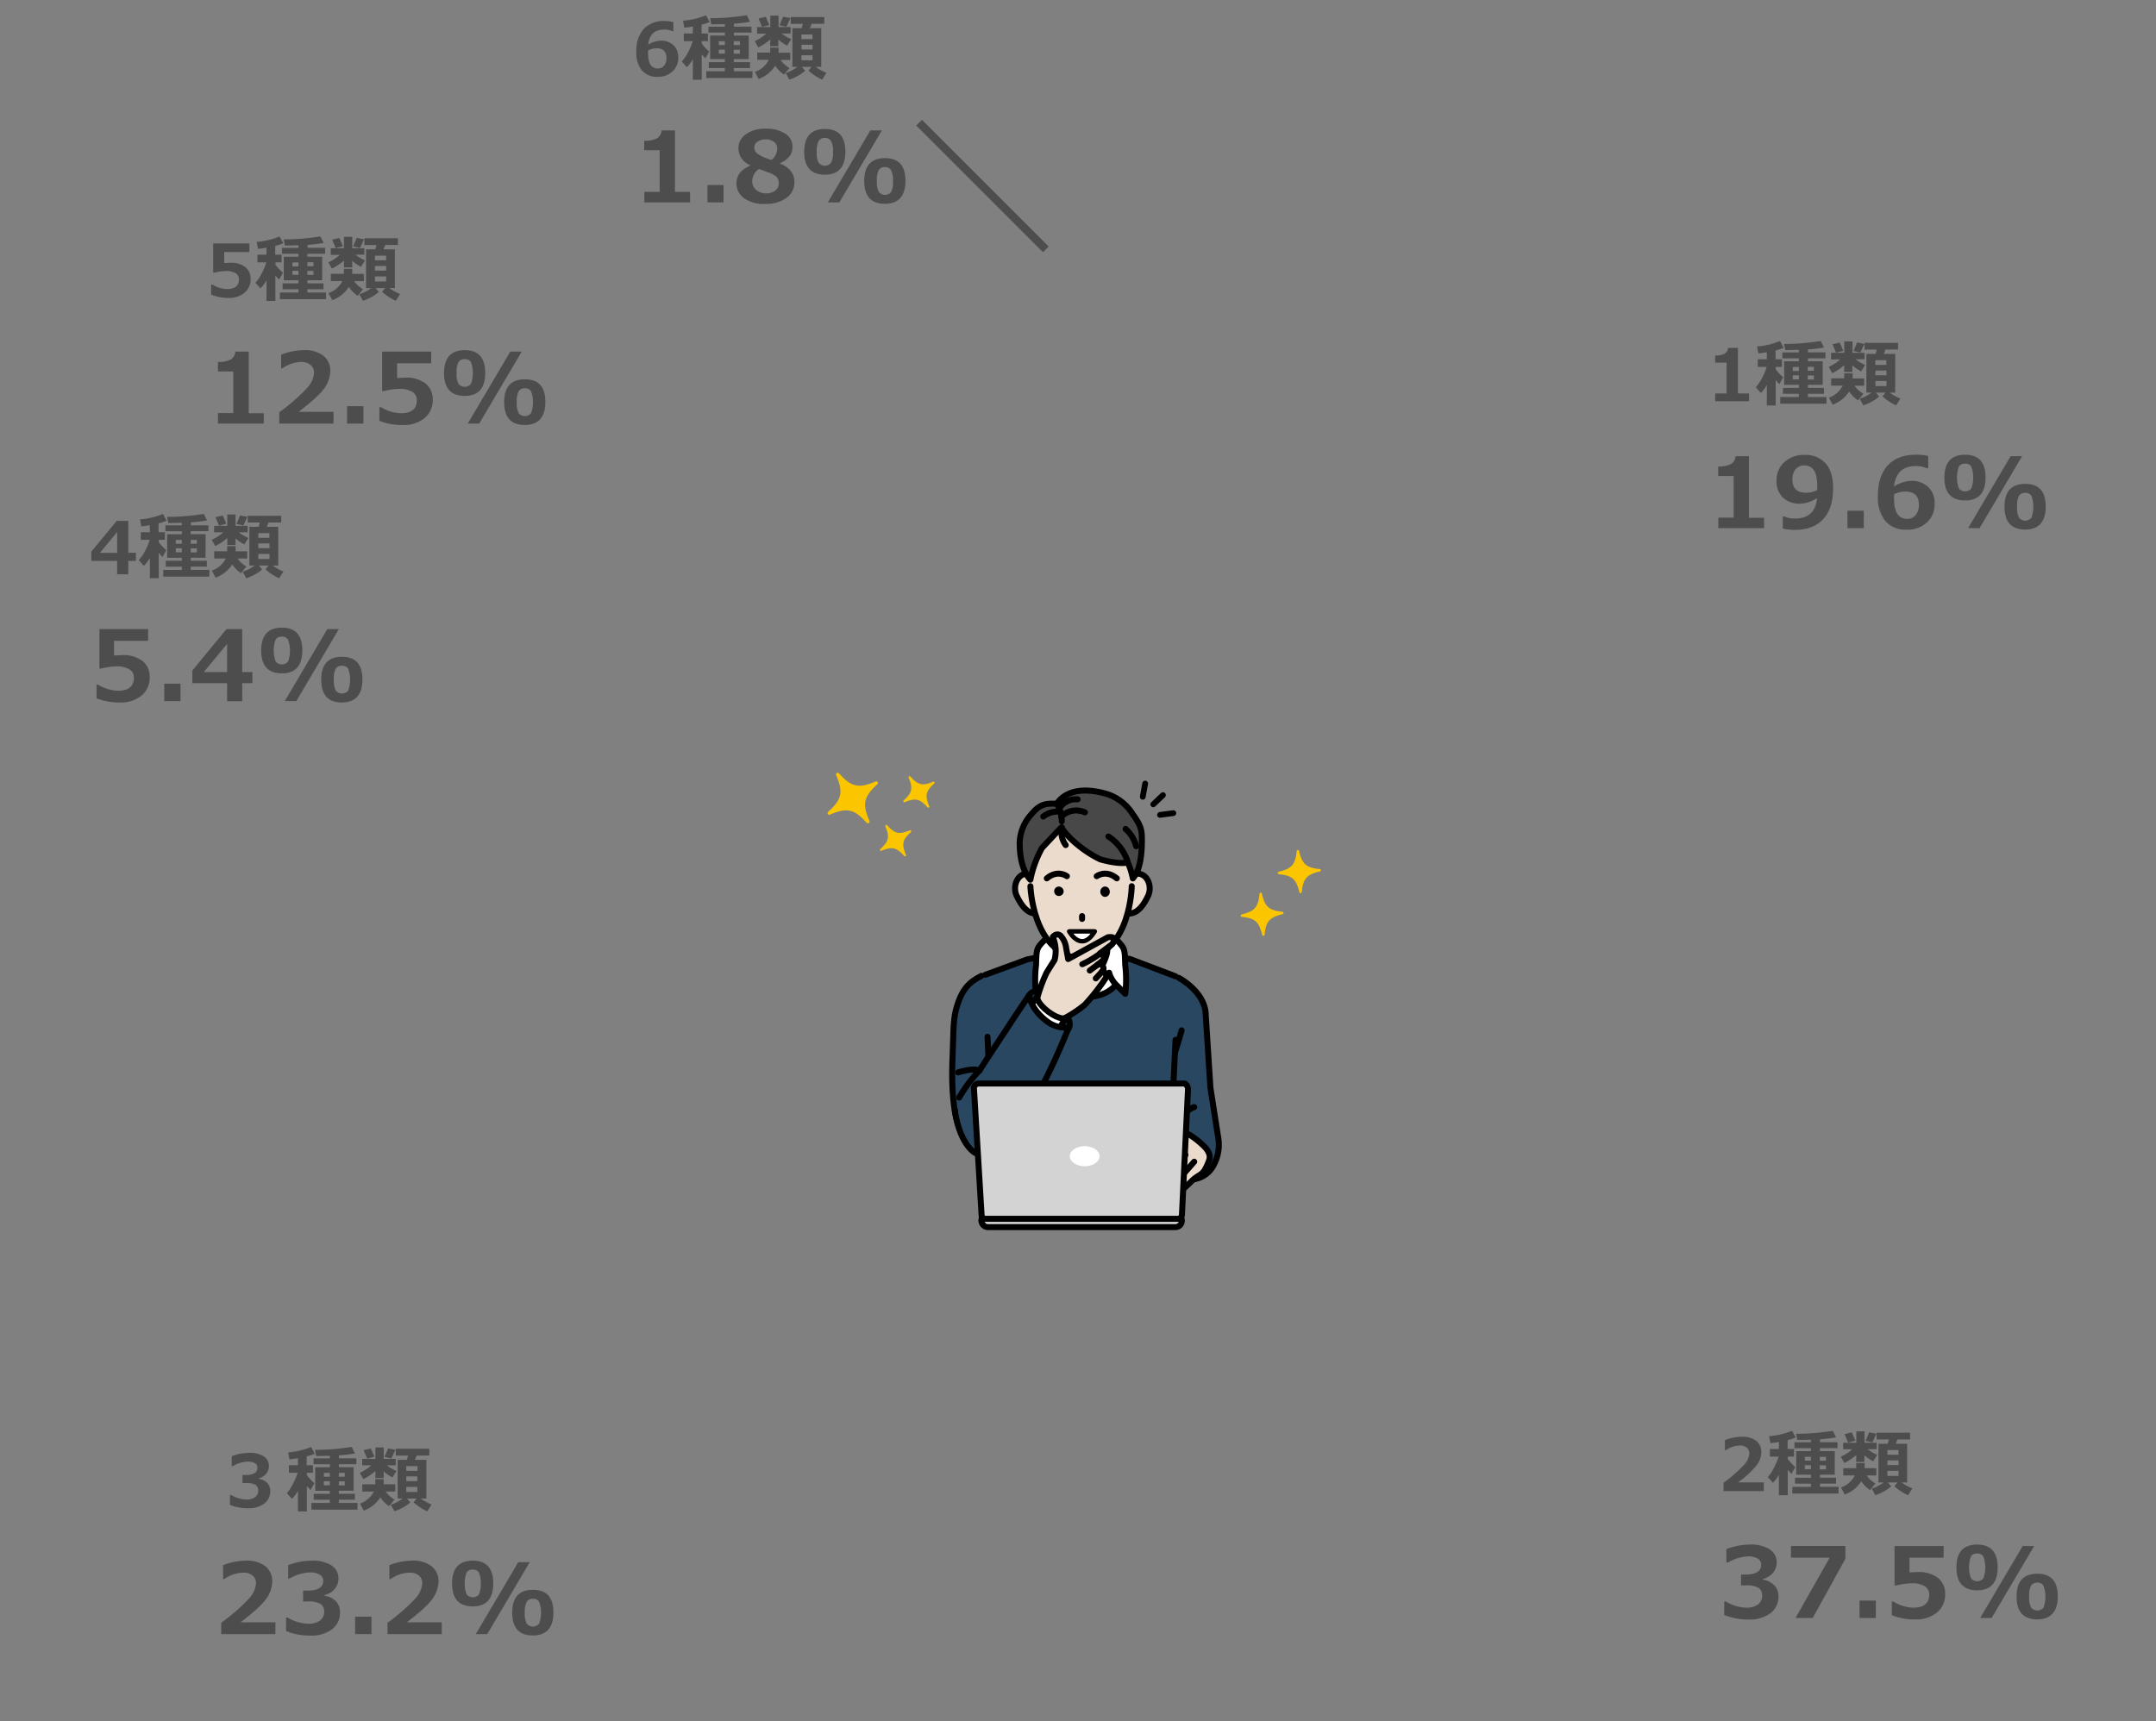 <svg xmlns="http://www.w3.org/2000/svg" viewBox="0 0 536 428"><rect x="0" y="0" width="536" height="428" fill="#808080" stroke="none"/><defs><style>.cls-1{fill:#fbc600;}.cls-2,.cls-9{fill:#294761;}.cls-12,.cls-3{fill:none;}.cls-10,.cls-12,.cls-3,.cls-4,.cls-5,.cls-7,.cls-8,.cls-9{stroke:#000;stroke-linecap:round;stroke-linejoin:round;}.cls-10,.cls-3,.cls-4,.cls-5,.cls-8,.cls-9{stroke-width:1.49px;}.cls-4,.cls-6{fill:#eadbcc;}.cls-11,.cls-5,.cls-7{fill:#fff;}.cls-7{stroke-width:1.11px;}.cls-8{fill:#484848;}.cls-10{fill:#d3d3d4;}.cls-12{stroke-width:1.43px;}.cls-13{fill:#4d4d4d;}.cls-14{stroke:#4d4d4d;stroke-miterlimit:10;stroke-width:2px;}</style></defs><g id="PC2"><path class="cls-1" d="M317.9,216.77c3.24-.78,4.14-1.81,4.46-5.12a.3.3,0,0,1,.6,0c.77,3.23,1.81,4.13,5.12,4.45a.3.3,0,0,1,0,.6c-3.24.78-4.13,1.81-4.45,5.12a.31.31,0,0,1-.61,0c-.77-3.23-1.8-4.13-5.11-4.45A.31.31,0,0,1,317.9,216.77Z"/><path class="cls-1" d="M308.66,227.39c3.24-.77,4.14-1.81,4.46-5.12a.3.3,0,0,1,.6,0c.77,3.24,1.8,4.13,5.12,4.45a.31.31,0,0,1,0,.61c-3.24.77-4.14,1.8-4.45,5.11a.31.31,0,0,1-.61,0c-.77-3.24-1.8-4.14-5.12-4.46A.31.31,0,0,1,308.66,227.39Z"/><path class="cls-1" d="M232.27,194.81c-2.11,1.9-2.37,3-1.26,5.64a.26.26,0,0,1-.44.28c-1.89-2.11-3-2.36-5.64-1.26a.26.26,0,0,1-.28-.43c2.11-1.89,2.37-3,1.26-5.64a.26.26,0,0,1,.44-.28c1.89,2.11,3,2.36,5.64,1.26A.26.26,0,0,1,232.27,194.81Z"/><path class="cls-1" d="M218.14,195c-3.41,3.06-3.82,4.9-2,9.12a.42.42,0,0,1-.7.45c-3.06-3.41-4.9-3.82-9.12-2a.42.42,0,0,1-.44-.7c3.41-3.06,3.82-4.9,2-9.11a.42.42,0,0,1,.7-.45c3.06,3.41,4.9,3.82,9.12,2A.42.42,0,0,1,218.14,195Z"/><path class="cls-1" d="M226.46,206.9c-2.11,1.9-2.36,3-1.25,5.64a.26.26,0,0,1-.44.28c-1.89-2.11-3-2.36-5.64-1.26a.26.26,0,0,1-.28-.43c2.11-1.89,2.37-3,1.26-5.64a.26.26,0,0,1,.43-.28c1.9,2.11,3,2.36,5.65,1.26A.26.26,0,0,1,226.46,206.9Z"/><path class="cls-2" d="M245,242.65c-3,.68-6,3.09-7.38,8.51-.73,2.8-.61,6.75-.8,10.93-.64,13.67,1.16,22.06,6.55,24.07,1,.39,3.76-.77,4.85-1.21Z"/><path class="cls-3" d="M244,242.65c-2.83,1.45-4.94,3.09-6.36,8.51-.73,2.8-.61,6.75-.8,10.93-.64,13.67,1.16,22.06,6.55,24.07,1,.39,3.76-.77,4.85-1.21"/><path class="cls-2" d="M291.53,242.5s8.21,4.14,8.23,10l1.16,18,1.93,12.34a10.53,10.53,0,0,1-1.06,6.76,6.55,6.55,0,0,1-7.16,3.59s-4.43.12-7.08-9.54Z"/><path class="cls-3" d="M293.05,243.15s6.69,3.49,6.71,9.33l1.16,18,1.93,12.34a10.53,10.53,0,0,1-1.06,6.76,6.55,6.55,0,0,1-7.16,3.59s-4.43.12-7.08-9.54"/><path class="cls-3" d="M293.76,256.21a105.6,105.6,0,0,1-3.87,11.51"/><path class="cls-3" d="M296.89,275.3s-2.41.34-5.8,6.34"/><path class="cls-2" d="M291.11,285.82l1.4-42.73L281,238.48l-2.53-.85h-20l-2.77.79-11.08,4.23,2.31,43.17-1.33,15.92,46.55.35c-.27-2.42-.6-5.92-.6-5.92Z"/><path class="cls-3" d="M273.2,287s-21,1-19.8,2.42c0,0,9.51,3.33,28.79.05"/><polyline class="cls-3" points="258.29 238.01 255.41 238.56 245.01 242.37"/><polyline class="cls-3" points="292.25 242.77 280.97 238.48 278.26 238.01"/><path class="cls-3" d="M292.11,301.57c-.27-2.43-1.19-15.37-1.19-15.37l1.33-27.64"/><polyline class="cls-3" points="245.51 257.8 246.76 286.2 245.61 301.74"/><path class="cls-4" d="M275.39,239.38c.22-1.77-.21-10.09-.21-10.09h-12.6s-.43,8.24-.35,9.51c-2.08,1.38-2.77,2.42-2.77,3.91,0,2.73,5.73,5.23,9.17,5.24,4.36,0,8.78-1.92,8.78-4.65A5.13,5.13,0,0,0,275.39,239.38Z"/><path class="cls-5" d="M262.14,239.49l5.26,8.25s-7.07.66-8.8-6.48l.45-2.84Z"/><path class="cls-5" d="M262.39,232.92s-1.65-.79-4,2.29c-.82,1.06-.73,2.42-.82,4.77a28.81,28.81,0,0,0,0,7.14l2-2a7.14,7.14,0,0,0,2-3.24l5.87,5.24s-4.87-8.45-4.93-10.8A30.07,30.07,0,0,1,262.39,232.92Z"/><path class="cls-5" d="M275.66,239.49l-5.6,8.4s7.4.51,9.14-6.63l-.45-2.84Z"/><path class="cls-5" d="M275.33,232.53s1.21-.4,3.59,2.68c.82,1.06.73,2.42.82,4.77a28.81,28.81,0,0,1,0,7.14l-2-2a7,7,0,0,1-2-3.24l-5.7,5.51s5.15-8.45,5.21-10.8A37.33,37.33,0,0,0,275.33,232.53Z"/><path class="cls-4" d="M296.31,293.64c-4.16,4.11-4.39,3.36-4.39,3.36-2.75-.95,1.17-3.32,1.08-3.67l-3.34,3.18c-1.46,1.43-3,.48-2.06-.9s3.18-3.62,3.18-3.62l.36-.43-4.05,4.64c-1.26.93-3.71-.62.27-4.77L285.22,294c-2.83,1.22-1-2.87-1-2.87s4.32-9.27,7.83-10c.85-.16,2.16.31,3.72,1.07a18.68,18.68,0,0,1,3.15,2.44c1.32,1.16,2.19,2.53,1.67,3.9C299,292.78,298.41,291.58,296.31,293.64Z"/><path class="cls-3" d="M287.36,291.43S290,288,292.1,285"/><line class="cls-3" x1="291.14" y1="291.56" x2="294.71" y2="287.17"/><line class="cls-3" x1="292.83" y1="293.5" x2="296.89" y2="288.87"/><path class="cls-4" d="M258.42,220.55c.7,2.11,2.17,5.76.23,6.41s-4-.16-5.91-4.24c-.93-2-.14-4.7,1.8-5.35S257.72,218.45,258.42,220.55Z"/><path class="cls-4" d="M279.76,220.55c-.7,2.11-2.18,5.76-.23,6.41s4-.16,5.91-4.24c.93-2,.14-4.7-1.81-5.35S280.46,218.45,279.76,220.55Z"/><path class="cls-6" d="M282.07,214.34c-.19,11.58-2.67,24-13.08,24-11.08,0-13.08-14-13.08-24s6.21-17,13.43-17S282.24,204.37,282.07,214.34Z"/><path class="cls-3" d="M256.17,220.36s.51,16.29,11.87,17.93"/><path class="cls-3" d="M281.36,220.36s-.23,16.32-11.59,18"/><ellipse cx="274.73" cy="221.73" rx="1.18" ry="1.29"/><path d="M264.43,221.73a1.18,1.18,0,1,1-1.18-1.29A1.24,1.24,0,0,1,264.43,221.73Z"/><path class="cls-3" d="M265.24,217.87s-2.28-1.73-5,.54"/><path class="cls-3" d="M272.65,217.87s2.28-1.73,5,.54"/><line class="cls-3" x1="269.01" y1="227.79" x2="269.01" y2="228.5"/><path class="cls-7" d="M272.18,231.6c-3.37,5.52-6.38,0-6.38,0Z"/><path class="cls-8" d="M281.55,202.36a11.72,11.72,0,0,0-6.63-5c-4.77-1.36-9.68-1.18-12.19,2.49-2.07,0-3.93-.34-6.29,2.6a10.93,10.93,0,0,0-2.94,7.08c0,4.64,1.16,7.59,2.66,9.22a27.13,27.13,0,0,1,2.9-7.92c1.54-1.61,4.74-5.08,4.85-5.09,1.12,2.12,5.29,5.9,9.64,7.95,0,0,4.74,1.4,6.81.73a18.89,18.89,0,0,1,1.27,4c1.5-1.64,2.25-4.82,2.25-9.46C283.88,206.67,283.86,205.55,281.55,202.36Z"/><path class="cls-3" d="M264,205.77a5.38,5.38,0,0,0,.94,4.36"/><path class="cls-3" d="M275.56,208a11.84,11.84,0,0,1,4.74,6.11"/><path class="cls-3" d="M279.83,206.13a8.53,8.53,0,0,1,2.63,4.29"/><path class="cls-3" d="M262.7,199.79a8.58,8.58,0,0,1,1.27,4.44"/><path class="cls-3" d="M263.61,201.86a5.74,5.74,0,0,0-4.25,1.18"/><path class="cls-3" d="M269.71,202a5.24,5.24,0,0,0-5.86,1.06"/><path class="cls-3" d="M267.9,198.76a4.87,4.87,0,0,0-4.41,2.06"/><path class="cls-9" d="M261.69,248.82c3.07,2.23,5.08,5.43,3.94,7s-4.36,0-7.43-2.26-3.43-4.58-2.29-6.17S258.62,246.6,261.69,248.82Z"/><path class="cls-6" d="M275.42,233.08l-9.83,5.39c-.32-1.73-.51-2.74-.51-2.74a5.44,5.44,0,0,0-1.4-3.08c-1.05-.82-1.93.36-1.93.36a8.79,8.79,0,0,1,.45,5.71s-1,1.44-2,3.19a48,48,0,0,0-2.86,8.49l2.56,3.2,3.11,2,1.49-2.05a42.57,42.57,0,0,0,5.24-3.69,50.45,50.45,0,0,0,5.3-6.77,1.32,1.32,0,0,0-.92-1.62l.27-.23a1.34,1.34,0,0,0-1-1.64l-.42.28,1.49-1.26a1.31,1.31,0,0,0-.88-1.6l3-2.26C278,232.47,275.42,233.08,275.42,233.08Z"/><path class="cls-3" d="M257.53,249.5a38.54,38.54,0,0,1,2.64-7.59c1.06-1.75,2-3.19,2-3.19a8.79,8.79,0,0,0-.45-5.71s.88-1.18,1.93-.36a5.44,5.44,0,0,1,1.4,3.08s.19,1,.51,2.74l9.83-5.39s2.61-.61,1.11,1.69l-3,2.26a1.31,1.31,0,0,1,.88,1.6l-1.49,1.26.42-.28a1.34,1.34,0,0,1,1,1.64l-.27.23a1.32,1.32,0,0,1,.92,1.62,50.45,50.45,0,0,1-5.3,6.77,30.34,30.34,0,0,1-5,3.32l-1,1.37"/><path class="cls-3" d="M273.65,237a24.64,24.64,0,0,1-4.58,2.76"/><line class="cls-3" x1="273.03" y1="239.76" x2="270.93" y2="241.33"/><line class="cls-3" x1="274.03" y1="241.55" x2="272.42" y2="243.29"/><path class="cls-5" d="M255.31,251.38l2.45-3.49s.12,1.64,2.9,3.71,4.24,1.62,4.24,1.62l-2.41,3.9-4.43-.81Z"/><path class="cls-2" d="M255.91,247.4s-2.38,3.45-5.34,8c-4.76,7.24-11.44,17.05-12.1,20.15,0,0-2.22,7.6,3.85,10.49,3.07,1.47,6.06-.53,8.31-3.08,5.5-6.23,10.5-16,15.09-27.31a8,8,0,0,1-5.46-1.66C255.92,250.61,255.91,247.4,255.91,247.4Z"/><path class="cls-3" d="M237.37,276.07s.82,7.17,4.51,10.22c2.62,2.16,6.5-.82,8.75-3.37,5.5-6.23,10.5-16.15,15.09-27.46a7.4,7.4,0,0,1-5.46-1.51c-4.34-3.34-4.35-6.55-4.35-6.55s-2.38,3.45-5.34,8c-2.22,3.38-4.86,7.32-7.11,10.87"/><path class="cls-3" d="M238.19,266.67s3.83-1.25,5.27-.44a35.13,35.13,0,0,0-5,6.69"/><rect class="cls-10" x="243.98" y="301.88" width="49.83" height="3.25" rx="1.57"/><path class="cls-10" d="M292.72,303.07H245.08a1,1,0,0,1-1.05-1l-1.91-31.55a1.22,1.22,0,0,1,1.23-1.09h51c.6,0,1,.85,1,1.44l-1.51,31.2A1.06,1.06,0,0,1,292.72,303.07Z"/><path class="cls-11" d="M273.36,287.5c0,1.38-1.66,2.5-3.7,2.5s-3.71-1.12-3.71-2.5,1.66-2.5,3.71-2.5S273.36,286.12,273.36,287.5Z"/><line class="cls-12" x1="289.12" y1="197.71" x2="286.71" y2="200.01"/><line class="cls-12" x1="291.7" y1="202.19" x2="288.39" y2="202.63"/><line class="cls-12" x1="284.7" y1="194.84" x2="284.1" y2="198.13"/></g><g id="レイヤー_4" data-name="レイヤー 4"><path class="cls-13" d="M434.83,99.77h-8.42V97.84h2.84V90.18h-2.84V88.4a4.68,4.68,0,0,0,2.38-.47,1.86,1.86,0,0,0,.82-1.43h2.45V97.84h2.77Z"/><path class="cls-13" d="M439.26,95.71a9.5,9.5,0,0,1-1.5,2l-1.26-1.42A10.46,10.46,0,0,0,438,94.11a16.4,16.4,0,0,0,1.22-2.88H437V89.34h2.25V87.59c-.89.16-1.59.25-2.11.29l-.33-1.73a18.64,18.64,0,0,0,5.71-1.35l.9,1.69a12.52,12.52,0,0,1-2,.64v2.21H443v1.89h-1.55v.58a12.51,12.51,0,0,0,1.87,2l-.94,1.71q-.45-.47-.93-1v6.31h-2.21Zm14.79,4.68H442.59V98.72h4.62v-.8h-3.95V96.45h3.95V95.7h-3.66V89.84h3.66V89.1h-4.09V87.63h4.09V87c-1.08,0-2.21.06-3.38.06l-.29-1.53a58.58,58.58,0,0,0,9.12-.74l.8,1.62a34.33,34.33,0,0,1-4,.48v.73h4.36V89.1h-4.36v.74h3.68V95.7h-3.68v.75h4v1.47h-4v.8h4.63Zm-6.84-9.14H445.7v1h1.51Zm0,2.08H445.7v1h1.51Zm3.73-1.13v-1h-1.52v1Zm0,2.16v-1h-1.52v1Z"/><path class="cls-13" d="M458.51,90.79a13.41,13.41,0,0,1-3,2l-.87-1.56a11.26,11.26,0,0,0,2.85-1.86h-2.27V87.73h3.28V84.89h2.06v2.84h3v1.61h-2.24a11.19,11.19,0,0,0,2.38,1.4l-1,1.61a11,11,0,0,1-2.19-1.5v1.64h-2.06Zm1.22,6.56a8.37,8.37,0,0,1-4.12,3.29l-.93-1.76a6.08,6.08,0,0,0,3.44-3h-2.87v-1.8h3.23V92.83h2.09v1.28h2.89v1.8h-2.4a6.67,6.67,0,0,0,2.21,2l-1.37,1.64A8.46,8.46,0,0,1,459.73,97.35Zm-1.47-10.12-1.81.47-.87-2.1,1.8-.42Zm5.24-1.73-1,2.16-1.71-.37.89-2.13Zm3.67,13.09a9.06,9.06,0,0,1-1.88,1.3,11.14,11.14,0,0,1-2.06.9l-.9-1.64a9.69,9.69,0,0,0,2.95-1.53H464V88h2.3c.06-.21.16-.56.29-1.07h-3.05V85.24h8.33v1.68h-3.14L468.34,88h2.83v9.63h-1.38a12.2,12.2,0,0,0,2.67,1.48l-1.06,1.69a10.36,10.36,0,0,1-1.81-1A10.65,10.65,0,0,1,468,98.55l.75-.93h-2.4Zm1.8-7.85V89.57h-2.75v1.17Zm-2.75,2.56H469V92.13h-2.75ZM469,94.74h-2.75V96H469Z"/><path class="cls-13" d="M438.58,131.33H427.19v-2.62H431V118.36h-3.84V116a6.4,6.4,0,0,0,3.23-.64,2.5,2.5,0,0,0,1.09-1.93h3.32v15.32h3.75Z"/><path class="cls-13" d="M443.22,131.42v-3h.37a6.55,6.55,0,0,0,2.73.52q4.89,0,5.43-5.1a8.21,8.21,0,0,1-4.23,1.41,6,6,0,0,1-4.24-1.5,5.52,5.52,0,0,1-1.61-4.24,6,6,0,0,1,1.93-4.6,7.08,7.08,0,0,1,5-1.79,6.64,6.64,0,0,1,5.28,2.11c1.24,1.41,1.85,3.47,1.85,6.18,0,3.32-.81,5.87-2.45,7.66s-4,2.69-7.11,2.69A12,12,0,0,1,443.22,131.42Zm8.56-9.55c0-.08,0-.25,0-.53s0-.47,0-.61c0-3.32-1.07-5-3.23-5a2.7,2.7,0,0,0-2.13.94,3.8,3.8,0,0,0-.81,2.58c0,2.18,1.14,3.27,3.44,3.27A6.4,6.4,0,0,0,451.78,121.87Z"/><path class="cls-13" d="M463.35,131.33h-4.06V127h4.06Z"/><path class="cls-13" d="M479.37,113.37v3.06H479a6.25,6.25,0,0,0-2.72-.54q-4.86,0-5.41,5.08a8.53,8.53,0,0,1,4.25-1.4,5.91,5.91,0,0,1,4.23,1.51,5.47,5.47,0,0,1,1.61,4.23,6,6,0,0,1-1.93,4.61,7,7,0,0,1-5,1.79,6.63,6.63,0,0,1-5.32-2.15,9.23,9.23,0,0,1-1.85-6.19c0-3.32.81-5.86,2.44-7.64s4-2.66,7.09-2.66A12.92,12.92,0,0,1,479.37,113.37Zm-8.49,9.54,0,.48c0,.26,0,.47,0,.63,0,3.34,1.09,5,3.26,5a2.63,2.63,0,0,0,2.1-.93,3.84,3.84,0,0,0,.81-2.6q0-3.27-3.41-3.27A6.23,6.23,0,0,0,470.88,122.91Z"/><path class="cls-13" d="M488.54,124.44q-5.15,0-5.15-5.68t5.15-5.69q5.08,0,5.09,5.66C493.63,122.53,491.93,124.44,488.54,124.44Zm0-9.14A1.73,1.73,0,0,0,487,116a8,8,0,0,0,0,5.46,2,2,0,0,0,3.08,0,7.92,7.92,0,0,0,0-5.43A1.69,1.69,0,0,0,488.51,115.3Zm14.17-1.87-10.57,17.9h-2.85l10.57-17.9Zm.78,18.25q-5.15,0-5.15-5.67c0-3.8,1.72-5.69,5.15-5.69s5.09,1.88,5.09,5.65S506.85,131.68,503.46,131.68Zm0-9.13a1.72,1.72,0,0,0-1.54.72,5.43,5.43,0,0,0-.48,2.74,5.36,5.36,0,0,0,.48,2.73,2,2,0,0,0,3.08,0,7.95,7.95,0,0,0,0-5.44A1.71,1.71,0,0,0,503.43,122.55Z"/><path class="cls-13" d="M438.49,370.77h-10v-2.08a33.48,33.48,0,0,0,5.09-4.45,4.59,4.59,0,0,0,1.31-2.77,1.84,1.84,0,0,0-.63-1.5,2.56,2.56,0,0,0-1.73-.53,6.39,6.39,0,0,0-3.48,1.18h-.22V358.1a11.57,11.57,0,0,1,4.16-.83,5.65,5.65,0,0,1,3.62,1,3.5,3.5,0,0,1,1.27,2.87,5.63,5.63,0,0,1-1,3,22.34,22.34,0,0,1-4.81,4.47h6.44Z"/><path class="cls-13" d="M442.26,366.71a9.5,9.5,0,0,1-1.5,2l-1.26-1.42a10.46,10.46,0,0,0,1.46-2.21,16.4,16.4,0,0,0,1.22-2.88H440v-1.89h2.25v-1.75c-.89.16-1.59.25-2.11.29l-.33-1.73a18.64,18.64,0,0,0,5.71-1.35l.9,1.69a12.52,12.52,0,0,1-2,.64v2.21H446v1.89h-1.55v.58a12.51,12.51,0,0,0,1.87,2l-.94,1.71q-.45-.46-.93-1v6.31h-2.21Zm14.79,4.68H445.59v-1.67h4.62v-.8h-3.95v-1.47h3.95v-.75h-3.66v-5.86h3.66v-.74h-4.09v-1.47h4.09V358c-1.08,0-2.21.06-3.38.06l-.29-1.53a58.58,58.58,0,0,0,9.12-.74l.8,1.62a34.33,34.33,0,0,1-4,.48v.73h4.36v1.47h-4.36v.74h3.68v5.86h-3.68v.75h4v1.47h-4v.8h4.63Zm-6.84-9.14H448.7v.95h1.51Zm0,2.08H448.7v1h1.51Zm3.73-1.13v-.95h-1.52v.95Zm0,2.16v-1h-1.52v1Z"/><path class="cls-13" d="M461.51,361.79a13.41,13.41,0,0,1-3,2l-.87-1.56a11.26,11.26,0,0,0,2.85-1.86h-2.27v-1.61h3.28v-2.84h2.06v2.84h3v1.61h-2.24a11.19,11.19,0,0,0,2.38,1.4l-1,1.61a11,11,0,0,1-2.19-1.5v1.64h-2.06Zm1.22,6.56a8.37,8.37,0,0,1-4.12,3.29l-.93-1.76a6.08,6.08,0,0,0,3.44-3h-2.87v-1.8h3.23v-1.28h2.09v1.28h2.89v1.8h-2.4a6.67,6.67,0,0,0,2.21,2l-1.37,1.64A8.46,8.46,0,0,1,462.73,368.35Zm-1.47-10.12-1.81.47-.87-2.1,1.8-.42Zm5.24-1.73-1,2.16-1.71-.37.89-2.13Zm3.67,13.09a9.06,9.06,0,0,1-1.88,1.3,11.14,11.14,0,0,1-2.06.9l-.9-1.64a9.69,9.69,0,0,0,2.95-1.53H467V359h2.3c.06-.21.16-.56.29-1.07h-3.05v-1.68h8.33v1.68h-3.14l-.43,1.07h2.83v9.63h-1.38a12.2,12.2,0,0,0,2.67,1.48l-1.06,1.69a10.36,10.36,0,0,1-1.81-1,10.65,10.65,0,0,1-1.59-1.24l.75-.93h-2.4Zm1.8-7.85v-1.17h-2.75v1.17Zm-2.75,2.56H472v-1.17h-2.75Zm2.75,1.44h-2.75V367H472Z"/><path class="cls-13" d="M428.66,401.58v-3.37H429a10.39,10.39,0,0,0,5.09,1.55,4.89,4.89,0,0,0,2.94-.78,2.64,2.64,0,0,0,1.05-2.27,2.22,2.22,0,0,0-.82-1.84,6.1,6.1,0,0,0-3.42-.64h-1v-2.7h1q4,0,4-2.43a1.71,1.71,0,0,0-.86-1.55,4.57,4.57,0,0,0-2.43-.53,10.92,10.92,0,0,0-5,1.52h-.36V385.2a16.61,16.61,0,0,1,5.81-1.13,8.58,8.58,0,0,1,5,1.21,3.78,3.78,0,0,1,1.7,3.22,4,4,0,0,1-.94,2.62,4.54,4.54,0,0,1-2.51,1.5v.17a5,5,0,0,1,2.84,1.4,3.79,3.79,0,0,1,1.05,2.77,5.06,5.06,0,0,1-2,4.18,8.54,8.54,0,0,1-5.4,1.57A15.87,15.87,0,0,1,428.66,401.58Z"/><path class="cls-13" d="M458.78,387.61l-8.12,14.72h-4.28l8.5-15h-9.63v-2.91h13.53Z"/><path class="cls-13" d="M466.35,402.33h-4.06V398h4.06Z"/><path class="cls-13" d="M470.32,401.64v-3.4h.4a9.78,9.78,0,0,0,4.9,1.52q4,0,4-3.22a2.38,2.38,0,0,0-1.1-2.1,6,6,0,0,0-3.27-.74,17,17,0,0,0-3.76.54H471v-9.81H483.2v2.91h-8.48V391q1.36-.09,2-.09a7.81,7.81,0,0,1,5.1,1.46,4.94,4.94,0,0,1,1.76,4,5.72,5.72,0,0,1-2,4.57,8.09,8.09,0,0,1-5.47,1.74A15.14,15.14,0,0,1,470.32,401.64Z"/><path class="cls-13" d="M491.54,395.44q-5.15,0-5.15-5.68t5.15-5.69q5.08,0,5.09,5.66C496.63,393.53,494.93,395.44,491.54,395.44Zm0-9.14A1.73,1.73,0,0,0,490,387a8,8,0,0,0,0,5.46,2,2,0,0,0,3.08,0,7.92,7.92,0,0,0,0-5.43A1.69,1.69,0,0,0,491.51,386.3Zm14.17-1.87-10.57,17.9h-2.85l10.57-17.9Zm.78,18.25q-5.15,0-5.15-5.67c0-3.8,1.72-5.69,5.15-5.69s5.09,1.88,5.09,5.65S509.85,402.68,506.46,402.68Zm0-9.13a1.72,1.72,0,0,0-1.54.72,5.43,5.43,0,0,0-.48,2.74,5.36,5.36,0,0,0,.48,2.73,2,2,0,0,0,3.08,0,7.95,7.95,0,0,0,0-5.44A1.71,1.71,0,0,0,506.43,393.55Z"/><path class="cls-13" d="M57.18,374.22v-2.5h.28a7.65,7.65,0,0,0,3.77,1.16,3.61,3.61,0,0,0,2.17-.58,1.93,1.93,0,0,0,.79-1.68,1.64,1.64,0,0,0-.61-1.36,4.49,4.49,0,0,0-2.53-.48h-.77v-2H61c2,0,3-.61,3-1.81a1.26,1.26,0,0,0-.63-1.14,3.5,3.5,0,0,0-1.81-.39,8.11,8.11,0,0,0-3.69,1.12h-.26V362.1a12.17,12.17,0,0,1,4.3-.83,6.28,6.28,0,0,1,3.69.89,2.78,2.78,0,0,1,1.25,2.38,2.94,2.94,0,0,1-.69,1.94,3.29,3.29,0,0,1-1.85,1.11v.13a3.8,3.8,0,0,1,2.1,1,2.83,2.83,0,0,1,.77,2.05,3.74,3.74,0,0,1-1.48,3.1,6.3,6.3,0,0,1-4,1.16A11.68,11.68,0,0,1,57.18,374.22Z"/><path class="cls-13" d="M74.07,370.71a9.18,9.18,0,0,1-1.49,2l-1.27-1.42a10.09,10.09,0,0,0,1.46-2.21A16.48,16.48,0,0,0,74,366.23H71.82v-1.89h2.25v-1.75a20.9,20.9,0,0,1-2.11.29l-.32-1.73a18.49,18.49,0,0,0,5.7-1.35l.91,1.69a12.89,12.89,0,0,1-2,.64v2.21h1.55v1.89H76.29v.58a12.51,12.51,0,0,0,1.87,2l-.94,1.71q-.45-.46-.93-1v6.31H74.07Zm14.8,4.68H77.41v-1.67H82v-.8h-4v-1.47h4v-.75H78.37v-5.86H82v-.74H77.94v-1.47H82V362c-1.09,0-2.21.06-3.39.06l-.29-1.53a58.72,58.72,0,0,0,9.13-.74l.8,1.62a34.61,34.61,0,0,1-4,.48v.73h4.35v1.47H84.24v.74h3.68v5.86H84.24v.75h4v1.47h-4v.8h4.63ZM82,366.25H80.52v.95H82Zm0,2.08H80.52v1H82Zm3.72-1.13v-.95H84.24v.95Zm0,2.16v-1H84.24v1Z"/><path class="cls-13" d="M93.33,365.79a13.41,13.41,0,0,1-3,2l-.88-1.56a11.31,11.31,0,0,0,2.86-1.86H90.05v-1.61h3.28v-2.84h2.06v2.84h3v1.61H96.19a11,11,0,0,0,2.38,1.4l-1,1.61a11,11,0,0,1-2.19-1.5v1.64H93.33Zm1.22,6.56a8.37,8.37,0,0,1-4.12,3.29l-.93-1.76a6.08,6.08,0,0,0,3.44-3H90.07v-1.8H93.3v-1.28h2.09v1.28h2.89v1.8h-2.4a6.57,6.57,0,0,0,2.21,2l-1.38,1.64A8.58,8.58,0,0,1,94.55,372.35Zm-1.47-10.12-1.81.47-.87-2.1,1.8-.42Zm5.23-1.73-1,2.16-1.71-.37.88-2.13ZM102,373.59a9.06,9.06,0,0,1-1.88,1.3,11.14,11.14,0,0,1-2.06.9l-.9-1.64a9.69,9.69,0,0,0,2.95-1.53H98.86V363h2.3c.06-.21.16-.56.29-1.07H98.39v-1.68h8.34v1.68h-3.14l-.43,1.07H106v9.63h-1.38a12.2,12.2,0,0,0,2.67,1.48l-1.06,1.69a10.36,10.36,0,0,1-1.81-1,11.38,11.38,0,0,1-1.6-1.24l.76-.93h-2.4Zm1.8-7.85v-1.17H101v1.17ZM101,368.3h2.75v-1.17H101Zm2.75,1.44H101V371h2.75Z"/><path class="cls-13" d="M68.46,406.33H55v-2.82a46.26,46.26,0,0,0,6.88-6,6.19,6.19,0,0,0,1.76-3.75,2.51,2.51,0,0,0-.85-2,3.52,3.52,0,0,0-2.33-.71,8.6,8.6,0,0,0-4.7,1.6h-.3V389.2a15.76,15.76,0,0,1,5.62-1.13,7.59,7.59,0,0,1,4.89,1.39,4.69,4.69,0,0,1,1.71,3.87,7.5,7.5,0,0,1-1.39,4.07q-1.4,2.14-6.49,6h8.69Z"/><path class="cls-13" d="M71.12,405.58v-3.37h.38a10.4,10.4,0,0,0,5.1,1.55,4.86,4.86,0,0,0,2.93-.78,2.65,2.65,0,0,0,1.06-2.27,2.22,2.22,0,0,0-.83-1.84,6.08,6.08,0,0,0-3.41-.64h-1v-2.7h1q4,0,4-2.43a1.71,1.71,0,0,0-.86-1.55A4.57,4.57,0,0,0,77,391a10.92,10.92,0,0,0-5,1.52h-.36V389.2a16.61,16.61,0,0,1,5.81-1.13,8.64,8.64,0,0,1,5,1.21,3.79,3.79,0,0,1,1.69,3.22,4,4,0,0,1-.94,2.62,4.54,4.54,0,0,1-2.51,1.5v.17a5,5,0,0,1,2.84,1.4,3.79,3.79,0,0,1,1,2.77,5.06,5.06,0,0,1-2,4.18,8.54,8.54,0,0,1-5.4,1.57A15.91,15.91,0,0,1,71.12,405.58Z"/><path class="cls-13" d="M92.35,406.33H88.29V402h4.06Z"/><path class="cls-13" d="M109.83,406.33H96.34v-2.82a46.26,46.26,0,0,0,6.88-6,6.25,6.25,0,0,0,1.76-3.75,2.51,2.51,0,0,0-.85-2,3.52,3.52,0,0,0-2.33-.71,8.58,8.58,0,0,0-4.7,1.6h-.3V389.2a15.71,15.71,0,0,1,5.62-1.13,7.54,7.54,0,0,1,4.88,1.39,4.67,4.67,0,0,1,1.72,3.87,7.44,7.44,0,0,1-1.4,4.07q-1.38,2.14-6.49,6h8.7Z"/><path class="cls-13" d="M117.54,399.44q-5.15,0-5.15-5.68t5.15-5.69q5.08,0,5.09,5.66C122.63,397.53,120.93,399.44,117.54,399.44Zm0-9.14A1.73,1.73,0,0,0,116,391a8,8,0,0,0,0,5.46,2,2,0,0,0,3.08,0,7.92,7.92,0,0,0,0-5.43A1.69,1.69,0,0,0,117.51,390.3Zm14.17-1.87-10.57,17.9h-2.85l10.57-17.9Zm.78,18.25q-5.15,0-5.15-5.67c0-3.8,1.72-5.69,5.15-5.69s5.09,1.88,5.09,5.65S135.85,406.68,132.46,406.68Zm0-9.13a1.72,1.72,0,0,0-1.54.72,5.43,5.43,0,0,0-.48,2.74,5.36,5.36,0,0,0,.48,2.73,2,2,0,0,0,3.08,0,7.95,7.95,0,0,0,0-5.44A1.71,1.71,0,0,0,132.43,397.55Z"/><path class="cls-13" d="M33.78,139.48H31.89v3.32H29.12v-3.32h-6.4v-2.33L29,129.53h2.9v7.91h1.89Zm-4.66-2v-5.19l-4.29,5.19Z"/><path class="cls-13" d="M37.26,138.71a9.5,9.5,0,0,1-1.5,2l-1.26-1.42A10.46,10.46,0,0,0,36,137.11a16.4,16.4,0,0,0,1.22-2.88H35v-1.89h2.25v-1.75c-.89.16-1.59.25-2.11.29l-.33-1.73a18.64,18.64,0,0,0,5.71-1.35l.9,1.69a12.52,12.52,0,0,1-2,.64v2.21H41v1.89H39.47v.58a12.51,12.51,0,0,0,1.87,2l-.94,1.71q-.45-.47-.93-1.05v6.31H37.26Zm14.79,4.68H40.59v-1.67h4.62v-.8h-4v-1.47h4v-.75H41.55v-5.86h3.66v-.74H41.12v-1.47h4.09V130c-1.08,0-2.21.06-3.38.06l-.29-1.53a58.58,58.58,0,0,0,9.12-.74l.8,1.62a34.33,34.33,0,0,1-4,.48v.73h4.36v1.47H47.42v.74H51.1v5.86H47.42v.75h4v1.47h-4v.8h4.63Zm-6.84-9.14H43.7v.95h1.51Zm0,2.08H43.7v1h1.51Zm3.73-1.13v-.95H47.42v.95Zm0,2.16v-1H47.42v1Z"/><path class="cls-13" d="M56.51,133.79a13.41,13.41,0,0,1-3,2l-.87-1.56a11.26,11.26,0,0,0,2.85-1.86H53.23v-1.61h3.28v-2.84h2.06v2.84h3v1.61H59.37a11.19,11.19,0,0,0,2.38,1.4l-1,1.61a11,11,0,0,1-2.19-1.5v1.64H56.51Zm1.22,6.56a8.37,8.37,0,0,1-4.12,3.29l-.93-1.76a6.08,6.08,0,0,0,3.44-3H53.25v-1.8h3.23v-1.28h2.09v1.28h2.89v1.8h-2.4a6.67,6.67,0,0,0,2.21,2l-1.37,1.64A8.46,8.46,0,0,1,57.73,140.35Zm-1.47-10.12-1.81.47-.87-2.1,1.8-.42Zm5.24-1.73-1,2.16-1.71-.37.89-2.13Zm3.67,13.09a9.06,9.06,0,0,1-1.88,1.3,11.14,11.14,0,0,1-2.06.9l-.9-1.64a9.69,9.69,0,0,0,3-1.53H62V131h2.3c.06-.21.16-.56.29-1.07h-3v-1.68h8.33v1.68H66.77L66.34,131h2.83v9.63H67.79a12.2,12.2,0,0,0,2.67,1.48l-1.06,1.69a10.36,10.36,0,0,1-1.81-1A10.65,10.65,0,0,1,66,141.55l.75-.93h-2.4Zm1.8-7.85v-1.17H64.22v1.17Zm-2.75,2.56H67v-1.17H64.22ZM67,137.74H64.22V139H67Z"/><path class="cls-13" d="M24,173.64v-3.4h.39a9.81,9.81,0,0,0,4.9,1.52q4,0,4-3.22a2.36,2.36,0,0,0-1.1-2.1,6,6,0,0,0-3.27-.74,17.11,17.11,0,0,0-3.76.54h-.44v-9.81H36.83v2.91H28.35V163q1.37-.09,2-.09a7.81,7.81,0,0,1,5.1,1.46,4.91,4.91,0,0,1,1.76,4,5.72,5.72,0,0,1-2,4.57,8.09,8.09,0,0,1-5.47,1.74A15.05,15.05,0,0,1,24,173.64Z"/><path class="cls-13" d="M44.88,174.33H40.83V170h4.05Z"/><path class="cls-13" d="M62.76,169.87H60.22v4.49H56.46v-4.49H47.82v-3.14l8.48-10.3h3.92v10.69h2.54Zm-6.3-2.75v-7l-5.79,7Z"/><path class="cls-13" d="M70.07,167.44c-3.42,0-5.14-1.89-5.14-5.68s1.72-5.69,5.14-5.69,5.1,1.89,5.1,5.66S73.47,167.44,70.07,167.44Zm0-9.14a1.73,1.73,0,0,0-1.54.73,8,8,0,0,0,0,5.46,2,2,0,0,0,3.08,0,7.92,7.92,0,0,0,0-5.43A1.69,1.69,0,0,0,70.05,158.3Zm14.17-1.87-10.57,17.9H70.8l10.57-17.9ZM85,174.68q-5.14,0-5.14-5.67c0-3.8,1.71-5.69,5.14-5.69s5.1,1.88,5.1,5.65S88.39,174.68,85,174.68Zm0-9.13a1.71,1.71,0,0,0-1.54.72A5.43,5.43,0,0,0,83,169a5.36,5.36,0,0,0,.48,2.73,2,2,0,0,0,3.08,0,7.95,7.95,0,0,0,0-5.44A1.71,1.71,0,0,0,85,165.55Z"/><path class="cls-13" d="M52.49,73.26V70.75h.29a7.29,7.29,0,0,0,3.63,1.13c2,0,3-.8,3-2.39a1.76,1.76,0,0,0-.82-1.55,4.42,4.42,0,0,0-2.42-.55,13.15,13.15,0,0,0-2.79.4H53V60.53h9v2.15H55.74V65.4c.68,0,1.17-.06,1.49-.06A5.85,5.85,0,0,1,61,66.41a3.65,3.65,0,0,1,1.3,3,4.27,4.27,0,0,1-1.49,3.38,6,6,0,0,1-4.06,1.29A11.12,11.12,0,0,1,52.49,73.26Z"/><path class="cls-13" d="M66.26,69.71a9.5,9.5,0,0,1-1.5,2L63.5,70.32A10.46,10.46,0,0,0,65,68.11a16.4,16.4,0,0,0,1.22-2.88H64V63.34h2.25V61.59c-.89.16-1.59.25-2.11.29l-.33-1.73a18.64,18.64,0,0,0,5.71-1.35l.9,1.69a12.52,12.52,0,0,1-2,.64v2.21H70v1.89H68.47v.58a12.51,12.51,0,0,0,1.87,2l-.94,1.71q-.45-.47-.93-1v6.31H66.26Zm14.79,4.68H69.59V72.72h4.62v-.8H70.26V70.45h3.95V69.7H70.55V63.84h3.66V63.1H70.12V61.63h4.09V61c-1.08,0-2.21.06-3.38.06l-.29-1.53a58.58,58.58,0,0,0,9.12-.74l.8,1.62a34.33,34.33,0,0,1-4,.48v.73h4.36V63.1H76.42v.74H80.1V69.7H76.42v.75h4v1.47h-4v.8h4.63Zm-6.84-9.14H72.7v1h1.51Zm0,2.08H72.7v1h1.51Zm3.73-1.13v-1H76.42v1Zm0,2.16v-1H76.42v1Z"/><path class="cls-13" d="M85.51,64.79a13.41,13.41,0,0,1-3,2l-.87-1.56a11.26,11.26,0,0,0,2.85-1.86H82.23V61.73h3.28V58.89h2.06v2.84h3v1.61H88.37a11.19,11.19,0,0,0,2.38,1.4l-1,1.61a11,11,0,0,1-2.19-1.5v1.64H85.51Zm1.22,6.56a8.37,8.37,0,0,1-4.12,3.29l-.93-1.76a6.08,6.08,0,0,0,3.44-3H82.25v-1.8h3.23V66.83h2.09v1.28h2.89v1.8h-2.4a6.67,6.67,0,0,0,2.21,2L88.9,73.56A8.46,8.46,0,0,1,86.73,71.35ZM85.26,61.23l-1.81.47-.87-2.1,1.8-.42ZM90.5,59.5l-1,2.16-1.71-.37.89-2.13Zm3.67,13.09a9.06,9.06,0,0,1-1.88,1.3,11.14,11.14,0,0,1-2.06.9l-.9-1.64a9.69,9.69,0,0,0,3-1.53H91V62h2.3c.06-.21.16-.56.29-1.07h-3V59.24h8.33v1.68H95.77L95.34,62h2.83v9.63H96.79a12.2,12.2,0,0,0,2.67,1.48L98.4,74.79a10.36,10.36,0,0,1-1.81-1A10.65,10.65,0,0,1,95,72.55l.75-.93h-2.4ZM96,64.74V63.57H93.22v1.17ZM93.22,67.3H96V66.13H93.22ZM96,68.74H93.22V70H96Z"/><path class="cls-13" d="M65.58,105.33H54.19v-2.62H58V92.36H54.19V90a6.4,6.4,0,0,0,3.23-.64,2.5,2.5,0,0,0,1.09-1.93h3.32v15.32h3.75Z"/><path class="cls-13" d="M82.92,105.33H69.43v-2.82a45.73,45.73,0,0,0,6.88-6,6.21,6.21,0,0,0,1.77-3.75,2.54,2.54,0,0,0-.85-2A3.57,3.57,0,0,0,74.89,90a8.6,8.6,0,0,0-4.7,1.6h-.3V88.2a15.8,15.8,0,0,1,5.62-1.13,7.59,7.59,0,0,1,4.89,1.39,4.69,4.69,0,0,1,1.71,3.87,7.5,7.5,0,0,1-1.39,4.07q-1.39,2.14-6.49,6h8.69Z"/><path class="cls-13" d="M90.35,105.33H86.29V101h4.06Z"/><path class="cls-13" d="M94.32,104.64v-3.4h.4a9.78,9.78,0,0,0,4.9,1.52q4,0,4-3.22a2.38,2.38,0,0,0-1.1-2.1,6,6,0,0,0-3.27-.74,17,17,0,0,0-3.76.54H95V87.43H107.2v2.91H98.72V94q1.36-.09,2-.09a7.81,7.81,0,0,1,5.1,1.46,4.94,4.94,0,0,1,1.76,4,5.72,5.72,0,0,1-2,4.57,8.09,8.09,0,0,1-5.47,1.74A15.14,15.14,0,0,1,94.32,104.64Z"/><path class="cls-13" d="M115.54,98.44q-5.15,0-5.15-5.68t5.15-5.69q5.08,0,5.09,5.66C120.63,96.53,118.93,98.44,115.54,98.44Zm0-9.14A1.73,1.73,0,0,0,114,90a5.36,5.36,0,0,0-.48,2.73,5.31,5.31,0,0,0,.48,2.73,2,2,0,0,0,3.08,0,7.92,7.92,0,0,0,0-5.43A1.69,1.69,0,0,0,115.51,89.3Zm14.17-1.87-10.57,17.9h-2.85l10.57-17.9Zm.78,18.25q-5.15,0-5.15-5.67c0-3.8,1.72-5.69,5.15-5.69s5.09,1.88,5.09,5.65S133.85,105.68,130.46,105.68Zm0-9.13a1.72,1.72,0,0,0-1.54.72,5.43,5.43,0,0,0-.48,2.74,5.36,5.36,0,0,0,.48,2.73,2,2,0,0,0,3.08,0,7.95,7.95,0,0,0,0-5.44A1.71,1.71,0,0,0,130.43,96.55Z"/><path class="cls-13" d="M167.4,5.49V7.75h-.25a4.59,4.59,0,0,0-2-.4q-3.6,0-4,3.76a6.31,6.31,0,0,1,3.15-1,4.41,4.41,0,0,1,3.13,1.12,4.09,4.09,0,0,1,1.19,3.13,4.45,4.45,0,0,1-1.43,3.41,5.14,5.14,0,0,1-3.67,1.33,4.92,4.92,0,0,1-3.94-1.59,6.84,6.84,0,0,1-1.37-4.58A8.07,8.07,0,0,1,160,7.23a6.75,6.75,0,0,1,5.24-2A9.38,9.38,0,0,1,167.4,5.49Zm-6.28,7v.36c0,.2,0,.35,0,.47,0,2.47.81,3.71,2.41,3.71a1.94,1.94,0,0,0,1.56-.69,2.81,2.81,0,0,0,.59-1.92c0-1.61-.84-2.42-2.52-2.42A4.68,4.68,0,0,0,161.12,12.54Z"/><path class="cls-13" d="M172.26,14.71a9.5,9.5,0,0,1-1.5,2l-1.26-1.42A10.46,10.46,0,0,0,171,13.11a16.4,16.4,0,0,0,1.22-2.88H170V8.34h2.25V6.59c-.89.16-1.59.25-2.11.29l-.33-1.73a18.64,18.64,0,0,0,5.71-1.35l.9,1.69a12.52,12.52,0,0,1-2,.64V8.34H176v1.89h-1.55v.58a12.51,12.51,0,0,0,1.87,2l-.94,1.71q-.45-.46-.93-1v6.31h-2.21Zm14.79,4.68H175.59V17.72h4.62v-.8h-4V15.45h4V14.7h-3.66V8.84h3.66V8.1h-4.09V6.63h4.09V6c-1.08,0-2.21.06-3.38.06l-.29-1.53a58.58,58.58,0,0,0,9.12-.74l.8,1.62a34.33,34.33,0,0,1-4,.48v.73h4.36V8.1h-4.36v.74h3.68V14.7h-3.68v.75h4v1.47h-4v.8h4.63Zm-6.84-9.14H178.7v.95h1.51Zm0,2.08H178.7v1h1.51Zm3.73-1.13v-.95h-1.52v.95Zm0,2.16v-1h-1.52v1Z"/><path class="cls-13" d="M191.51,9.79a13.41,13.41,0,0,1-3,2l-.87-1.56a11.26,11.26,0,0,0,2.85-1.86h-2.27V6.73h3.28V3.89h2.06V6.73h3V8.34h-2.24a11.19,11.19,0,0,0,2.38,1.4l-1,1.61a11,11,0,0,1-2.19-1.5v1.64h-2.06Zm1.22,6.56a8.37,8.37,0,0,1-4.12,3.29l-.93-1.76a6.08,6.08,0,0,0,3.44-3h-2.87v-1.8h3.23V11.83h2.09v1.28h2.89v1.8h-2.4a6.67,6.67,0,0,0,2.21,2l-1.37,1.64A8.46,8.46,0,0,1,192.73,16.35ZM191.26,6.23l-1.81.47-.87-2.1,1.8-.42ZM196.5,4.5l-1,2.16-1.71-.37.89-2.13Zm3.67,13.09a9.06,9.06,0,0,1-1.88,1.3,11.14,11.14,0,0,1-2.06.9l-.9-1.64a9.69,9.69,0,0,0,2.95-1.53H197V7h2.3c.06-.21.16-.56.29-1.07h-3V4.24h8.33V5.92h-3.14L201.34,7h2.83v9.63h-1.38a12.2,12.2,0,0,0,2.67,1.48l-1.06,1.69a10.36,10.36,0,0,1-1.81-1A10.65,10.65,0,0,1,201,17.55l.75-.93h-2.4ZM202,9.74V8.57h-2.75V9.74Zm-2.75,2.56H202V11.13h-2.75ZM202,13.74h-2.75V15H202Z"/><path class="cls-13" d="M171.58,50.33H160.19V47.71H164V37.36h-3.84V35a6.4,6.4,0,0,0,3.23-.64,2.5,2.5,0,0,0,1.09-1.93h3.32V47.71h3.75Z"/><path class="cls-13" d="M179.88,50.33h-4V46h4Z"/><path class="cls-13" d="M186.58,41.17V41.1a4.54,4.54,0,0,1-3-4.24,4.14,4.14,0,0,1,1.85-3.47A8.09,8.09,0,0,1,190.33,32a8.51,8.51,0,0,1,4.9,1.24,3.82,3.82,0,0,1,1.8,3.29q0,2.68-3.14,4.07v.07c2.4.94,3.61,2.49,3.61,4.64a4.67,4.67,0,0,1-2,3.9,8.49,8.49,0,0,1-5.22,1.49A8.58,8.58,0,0,1,185,49.31a4.51,4.51,0,0,1-1.91-3.79Q183.13,42.6,186.58,41.17Zm2.1.86a3.69,3.69,0,0,0-1.67,3,2.78,2.78,0,0,0,1,2.21,3.69,3.69,0,0,0,2.5.84,3.57,3.57,0,0,0,2.21-.68,2.23,2.23,0,0,0,.89-1.85,2.62,2.62,0,0,0-.21-1.09,2,2,0,0,0-.8-.83,7.93,7.93,0,0,0-1.07-.59C191.17,42.94,190.24,42.59,188.68,42Zm4.53-5.1a2,2,0,0,0-.8-1.65,3.3,3.3,0,0,0-2.08-.62,3.45,3.45,0,0,0-2,.56,1.7,1.7,0,0,0-.81,1.47,2,2,0,0,0,.87,1.59,11.59,11.59,0,0,0,3.45,1.48A3.67,3.67,0,0,0,193.21,36.93Z"/><path class="cls-13" d="M205.07,43.44c-3.42,0-5.14-1.89-5.14-5.68s1.72-5.69,5.14-5.69,5.1,1.89,5.1,5.66S208.47,43.44,205.07,43.44Zm0-9.14a1.73,1.73,0,0,0-1.54.73,5.36,5.36,0,0,0-.48,2.73,5.31,5.31,0,0,0,.48,2.73,2,2,0,0,0,3.08,0,5.36,5.36,0,0,0,.48-2.73,5.33,5.33,0,0,0-.48-2.7A1.69,1.69,0,0,0,205.05,34.3Zm14.17-1.87-10.57,17.9H205.8l10.57-17.9ZM220,50.68q-5.15,0-5.14-5.67c0-3.8,1.71-5.69,5.14-5.69s5.1,1.88,5.1,5.65S223.39,50.68,220,50.68Zm0-9.13a1.71,1.71,0,0,0-1.54.72A5.43,5.43,0,0,0,218,45a5.36,5.36,0,0,0,.48,2.73,2,2,0,0,0,3.08,0A5.43,5.43,0,0,0,222,45a5.38,5.38,0,0,0-.48-2.7A1.71,1.71,0,0,0,220,41.55Z"/><line class="cls-14" x1="260" y1="62" x2="228.5" y2="30.5"/></g></svg>